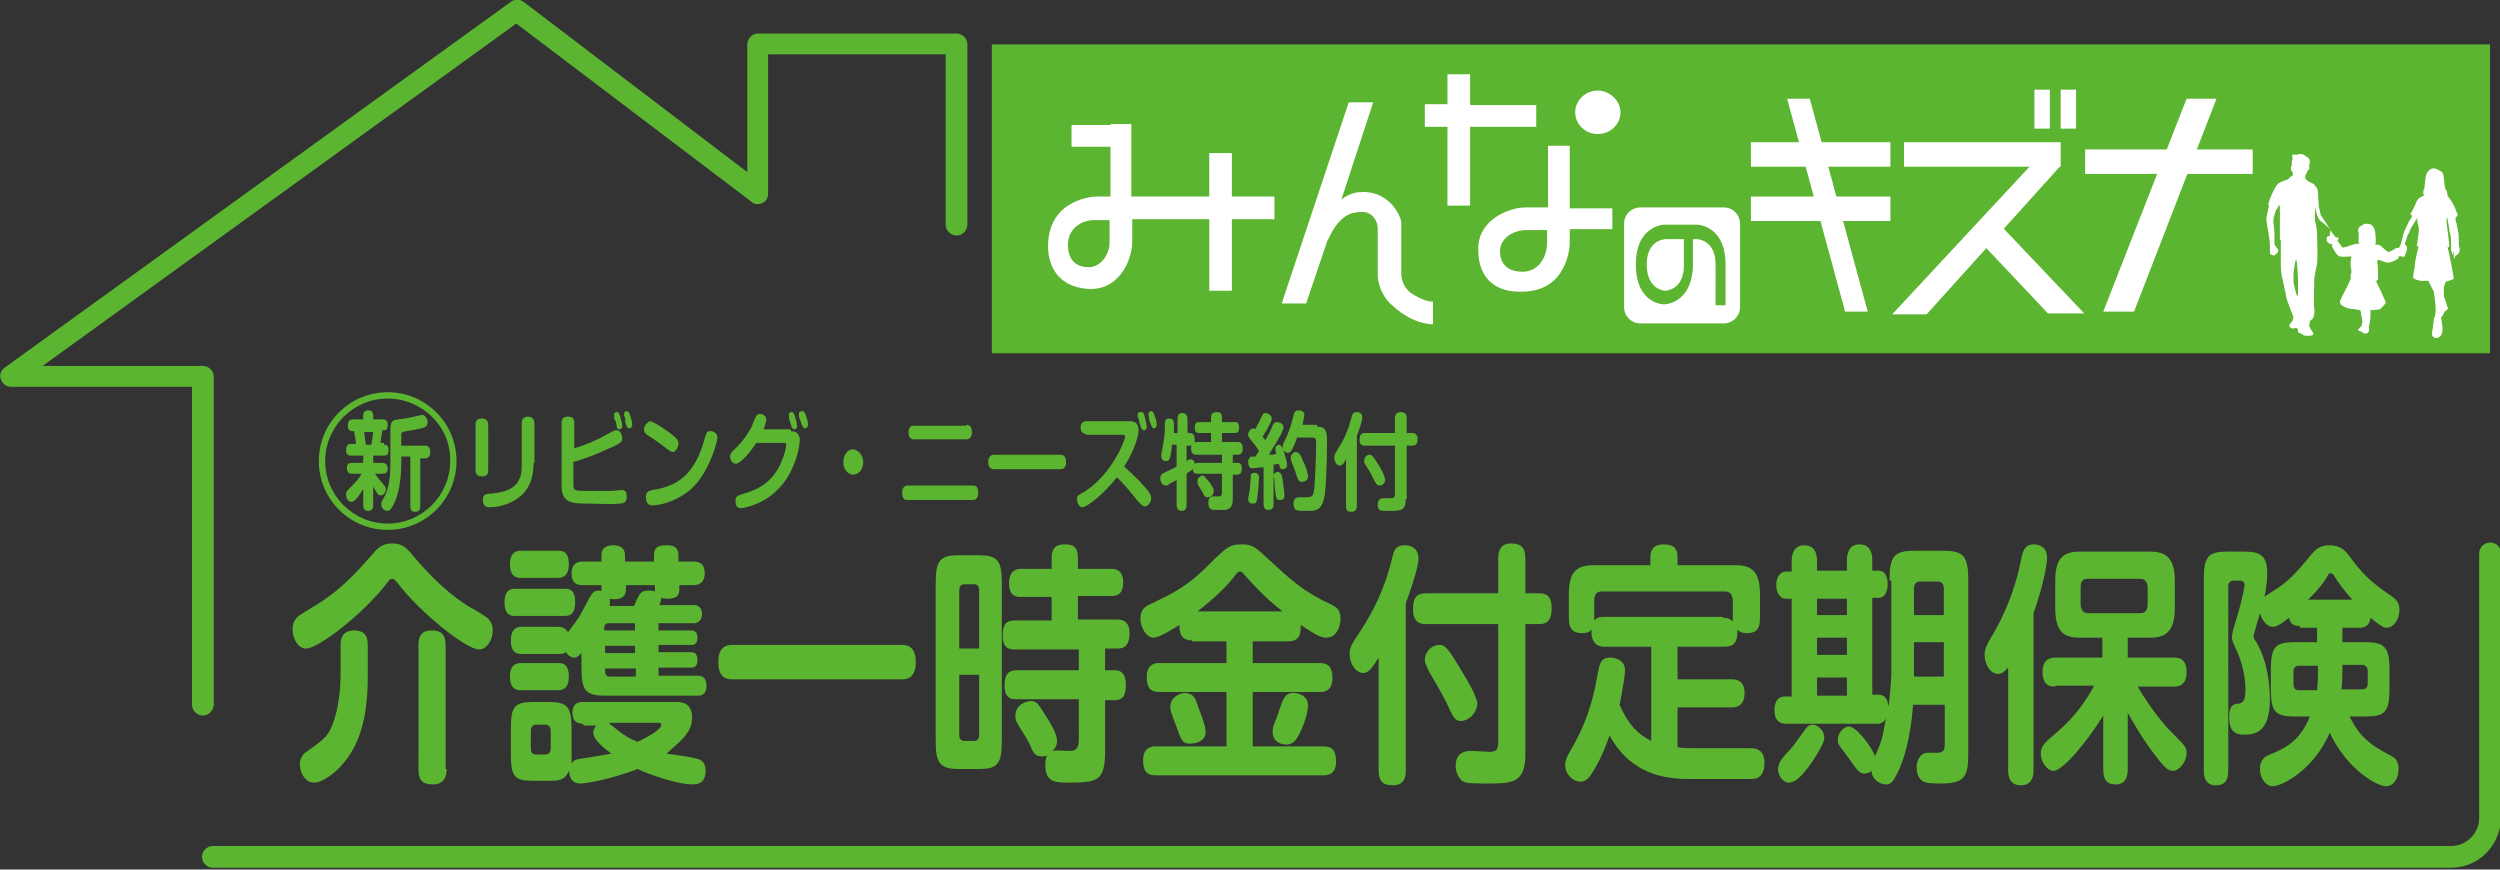 <?xml version="1.0" encoding="utf-8"?>
<!-- Generator: Adobe Illustrator 25.2.3, SVG Export Plug-In . SVG Version: 6.00 Build 0)  -->
<svg version="1.1" id="レイヤー_1" xmlns="http://www.w3.org/2000/svg" xmlns:xlink="http://www.w3.org/1999/xlink" x="0px"
	 y="0px" viewBox="0 0 276 96" style="enable-background:new 0 0 276 96;" xml:space="preserve">
<rect x="0" y="0" width="276" height="96" fill="#333333" stroke="none"/>
<style type="text/css">
	.st0{fill:#5CB531;}
	.st1{fill:#FFFFFF;}
</style>
<g>
	<path class="st0" d="M270.6,95.8H23.5c-0.6,0-1.2-0.5-1.2-1.2c0-0.6,0.5-1.2,1.2-1.2h247.1c1.7,0,3.1-1.4,3.1-3.1V61.1
		c0-0.6,0.5-1.2,1.2-1.2s1.2,0.5,1.2,1.2v29.3C276,93.4,273.6,95.8,270.6,95.8z"/>
	<path class="st0" d="M22.4,79c-0.6,0-1.2-0.5-1.2-1.2V42.7H1.2c-0.5,0-0.9-0.3-1.1-0.8c-0.2-0.5,0-1,0.4-1.3L56.4,0.2
		c0.4-0.3,1-0.3,1.4,0L82.5,19V4.9c0-0.6,0.5-1.2,1.2-1.2h21.9c0.6,0,1.2,0.5,1.2,1.2v19.9c0,0.6-0.5,1.2-1.2,1.2
		c-0.6,0-1.2-0.5-1.2-1.2V6H84.8v15.4c0,0.4-0.2,0.8-0.6,1c-0.4,0.2-0.9,0.2-1.2-0.1L57,2.6L4.7,40.4h17.7c0.6,0,1.2,0.5,1.2,1.2
		v36.3C23.5,78.5,23,79,22.4,79z"/>
	<g>
		<path class="st0" d="M42.7,64.4c-2.7,3.5-7.6,7.2-8.9,7.2c-0.9,0-1.5-1.1-1.5-2.1c0-0.6,0.2-1.2,0.8-1.6c2.8-1.7,3.8-2.3,6-4.5
			c0.8-0.8,1.1-1.2,2.1-2.3c0.5-0.6,1-1.1,2.1-1.1c1.2,0,1.6,0.5,2.6,1.7c2.8,3.3,5.2,4.9,6.1,5.4c0.4,0.2,1.7,1,1.9,1.2
			c0.2,0.2,0.5,0.6,0.5,1.3c0,1.1-0.7,2.1-1.5,2.1c-1.5,0-6.6-4.2-8.9-7.2c-0.4-0.5-0.5-0.6-0.7-0.6S43.1,63.9,42.7,64.4z
			 M40.6,74.7c0,4.8-1,7.7-2.9,9.8c-0.5,0.6-2,1.9-3,1.9c-1.2,0-1.6-1.4-1.6-2c0-0.7,0.4-1.2,0.6-1.3c2.1-1.5,2.5-1.8,3-3.1
			c0.7-1.7,0.9-4.1,0.9-5.6v-3.1c0-0.5,0-1.7,1.5-1.7c1.5,0,1.5,1.1,1.5,1.7V74.7z M49.3,84.9c0,0.4,0,1.7-1.5,1.7
			c-1.2,0-1.6-0.5-1.6-1.7V71.3c0-0.5,0-1.7,1.4-1.7c1.1,0,1.6,0.4,1.6,1.7V84.9z"/>
		<path class="st0" d="M56.9,68c-0.4,0-1.2,0-1.2-1.5c0-1.4,0.7-1.5,1.2-1.5h5.4c0.6,0,1.2,0.1,1.2,1.5c0,1.4-0.7,1.5-1.2,1.5H56.9z
			 M61.6,69.2c0.4,0,0.8,0.1,1.1,0.6c0.1-0.1,0.1-0.1,0.3-0.4c0.8-1,1.2-1.7,1.7-2.7c0.7-1.4,0.9-1.5,1.4-1.5c0.1,0,0.2,0,0.3,0.1
			c0-0.1,0-0.1,0-0.3v-0.4h-2.1c-0.6,0-1.2-0.2-1.2-1.3c0-1.3,1-1.3,1.2-1.3h2.1v-0.7c0-1,0.8-1.1,1.4-1.1c0.3,0,1.2,0.1,1.2,1.1V62
			h3.2v-0.7c0-1,0.6-1.1,1.5-1.1c0.5,0,1.2,0.1,1.2,1.1V62h1.7c0.6,0,1.2,0.2,1.2,1.3c0,1.2-0.9,1.3-1.2,1.3H75v0.5
			c0,0.9-0.7,1-1.4,1c-0.3,0-0.5-0.1-0.6-0.1c0,0.4-0.2,0.7-0.2,0.8h3.8c0.4,0,0.9,0.2,0.9,1c0,0.9-0.7,1-0.9,1h-3.9v0.8h3.6
			c0.4,0,0.7,0.2,0.7,0.8c0,0.8-0.5,0.8-0.7,0.8h-3.6v0.8h3.6c0.4,0,0.7,0.2,0.7,0.9c0,0.8-0.5,0.8-0.8,0.8h-3.5v0.9h4.3
			c0.4,0,1,0.1,1,1.1c0,1.1-0.7,1.1-1,1.1H66.8c-2.2,0-2.6-0.6-2.6-3.1v-1.6c-0.3,0.3-0.5,0.5-0.8,0.5c-0.3,0-0.7-0.2-0.9-0.6
			c-0.2,0.1-0.3,0.2-0.8,0.2h-4.1c-0.5,0-1.2-0.1-1.2-1.5c0-1.5,0.9-1.5,1.2-1.5H61.6z M57.5,63.8c-0.3,0-1.2,0-1.2-1.5
			c0-1.4,0.8-1.5,1.2-1.5h4.1c0.4,0,1.2,0,1.2,1.5c0,1.4-0.8,1.5-1.2,1.5H57.5z M57.5,76.2c-0.3,0-1.2,0-1.2-1.5
			c0-1.4,0.8-1.5,1.2-1.5h4.1c0.4,0,1.2,0,1.2,1.5c0,1.5-0.9,1.5-1.3,1.5H57.5z M64.4,79.9c-0.3,0-1.2,0-1.2-1.2
			c0-1.1,0.7-1.2,1.2-1.2h10.3c0.4,0,1.7,0,1.7,1.7c0,0.6-0.1,1.3-0.9,2.2c-0.6,0.7-1.3,1.2-1.9,1.8c0.6,0.1,3.2,0.4,3.7,0.7
			c0.4,0.2,0.6,0.6,0.6,1.2c0,1.5-1.1,1.5-1.4,1.5c-1.8,0-5.1-1.2-6.1-1.7c-2.9,1.1-5.6,1.6-6.3,1.6c-1.1,0-1.2-0.8-1.3-1.4
			c-0.4,1.1-1.3,1.1-2.2,1.1h-1.8c-2,0-2.4-0.5-2.4-2.9v-2.9c0-2.4,0.4-2.9,2.5-2.9h1.7c2,0,2.5,0.5,2.5,2.9v2.9c0,0.3,0,0.7,0,1
			c0.2-0.4,0.7-0.5,0.8-0.5c0.6-0.1,3.1-0.5,3.6-0.6c-0.7-0.5-2-1.5-2-2.3c0-0.4,0.2-0.6,0.3-0.8H64.4z M60.8,80.7
			c0-0.4-0.2-0.7-0.6-0.7h-1c-0.4,0-0.6,0.3-0.6,0.7v1.9c0,0.4,0.1,0.7,0.6,0.7h1c0.5,0,0.6-0.4,0.6-0.7V80.7z M70.1,69.6v-0.8h-2.9
			c-0.5,0-0.5,0.4-0.5,0.8H70.1z M70.1,71.3h-3.3v0.8h3.3V71.3z M70.1,73.8h-3.3c0,0.5,0,0.9,0.5,0.9h2.9V73.8z M70,66.9
			c0.5-1.2,0.7-1.7,1.5-1.7c0.3,0,0.6,0,0.8,0.1v-0.7h-3.2v0.5c0,1.2-1.3,1.1-1.8,1c0.1,0.4,0,0.7,0,0.8H70z M67.3,79.9
			c1.7,1.4,2.3,1.7,3.1,2c1-0.5,2.6-1.3,2.6-1.9c0-0.2-0.2-0.2-0.3-0.2H67.3z"/>
		<path class="st0" d="M99.6,71.2c0.7,0,1.5,0.3,1.5,1.9c0,1.5-0.7,1.9-1.5,1.9H80.8c-0.6,0-1.5-0.2-1.5-1.9c0-1.6,0.8-1.9,1.5-1.9
			H99.6z"/>
		<path class="st0" d="M110.6,81.8c0,2.6-0.5,3.1-2.6,3.1h-2.1c-2.1,0-2.6-0.6-2.6-3.1V64.4c0-2.6,0.5-3.1,2.6-3.1h2.1
			c2.1,0,2.6,0.5,2.6,3.1V81.8z M108.1,71.6v-6.4c0-0.5-0.2-0.7-0.6-0.7h-1c-0.4,0-0.6,0.2-0.6,0.7v6.4H108.1z M108.1,74.5h-2.2v6.6
			c0,0.5,0.2,0.7,0.6,0.7h1c0.4,0,0.6-0.2,0.6-0.7V74.5z M119.1,77.2h-6.9c-0.4,0-1.3,0-1.3-1.5c0-1.2,0.4-1.7,1.3-1.7h6.9v-2.3H112
			c-0.4,0-1.3,0-1.3-1.5c0-1.2,0.3-1.7,1.3-1.7h4.1v-2.6h-3.4c-0.4,0-1.3,0-1.3-1.5c0-1.3,0.7-1.6,1.3-1.6h3.4v-1.2
			c0-1,0.4-1.5,1.4-1.5c0.9,0,1.5,0.2,1.5,1.5v1.2h3.6c0.4,0,1.4,0,1.4,1.5c0,1.5-0.9,1.5-1.4,1.5H119v2.6h4.3c0.4,0,1.4,0,1.4,1.5
			c0,1-0.3,1.7-1.3,1.7H122V74h1.1c0.9,0,1.2,0.7,1.2,1.6c0,0.9-0.2,1.7-1.2,1.7H122v5.6c0,3.3-0.8,3.5-4,3.5c-1.4,0-2.6,0-2.6-1.9
			c0-0.6,0.1-0.9,0.2-1.1c-0.2,0.1-0.4,0.1-0.6,0.1c-0.7,0-0.9-0.3-1.3-1.3c-0.3-0.6-0.8-1.4-1-1.7c-0.5-0.8-0.6-1-0.6-1.5
			c0-1.2,1.2-1.6,1.7-1.6c0.7,0,0.8,0.3,1.7,1.7c0.4,0.6,1.2,1.9,1.2,2.7c0,0.2,0,0.6-0.5,1.1c0.3-0.1,1.6,0,1.9,0
			c0.6,0,1-0.2,1-1.3V77.2z"/>
		<path class="st0" d="M131.6,70.7c-1.2,0-1.4-0.8-1.4-1.7c-0.8,0.5-2.2,1.4-2.9,1.4c-0.7,0-1.4-1.1-1.4-2.1c0-1.1,0.6-1.4,1.3-1.7
			c1.2-0.6,1.9-0.9,2.7-1.4c1.8-1.1,2.5-1.8,4.3-3.6c1.3-1.2,1.6-1.5,2.9-1.5c1.2,0,1.5,0.3,3,1.7c2.2,2,3.7,3.5,6.8,4.9
			c0.6,0.3,1.1,0.6,1.1,1.6c0,0.6-0.3,2.1-1.6,2.1c-0.6,0-1.1-0.3-2.8-1.4c0,0.8,0,1.8-1.4,1.8h-3.9v2.4h7.4c1,0,1.4,0.5,1.4,1.7
			c0,1.5-1.1,1.5-1.4,1.5h-7.4v6h7.8c1.1,0,1.4,0.6,1.4,1.7c0,1.5-1.1,1.5-1.4,1.5h-18.5c-1.1,0-1.4-0.6-1.4-1.7
			c0-1.5,1.1-1.5,1.4-1.5h7.8v-6h-7.4c-1.1,0-1.4-0.6-1.4-1.7c0-1.5,1.1-1.5,1.4-1.5h7.4v-2.4H131.6z M132.3,78.1
			c0.3,0.8,0.8,2,0.8,2.7c0,1.1-1.2,1.3-1.7,1.3c-0.9,0-1-0.4-1.6-2.1c-0.1-0.2-0.4-1-0.4-1.1c-0.1-0.2-0.2-0.5-0.2-0.9
			c0-0.9,0.9-1.5,1.7-1.5C131.8,76.6,132,77.1,132.3,78.1z M141.6,67.5c-2.1-1.6-3.6-3.4-4.1-3.9c-0.3-0.4-0.4-0.5-0.6-0.5
			c-0.2,0-0.3,0.1-0.6,0.5c-1.2,1.6-3.2,3.2-4.1,3.9H141.6z M143.5,80.9c-0.3,0.6-0.6,1.3-1.5,1.3c-0.7,0-1.5-0.4-1.5-1.4
			c0-0.4,0-0.5,0.5-1.7c0.1-0.3,0.5-1.6,0.7-1.9c0.3-0.6,0.7-0.7,1.1-0.7c0.2,0,1.6,0.1,1.6,1.4C144.4,78.8,143.8,80.4,143.5,80.9z"
			/>
		<path class="st0" d="M155.2,85c0,0.5,0,1.7-1.4,1.7c-1.2,0-1.6-0.5-1.6-1.7V72.6c-0.8,1.3-1.2,1.7-1.7,1.7c-0.8,0-1.5-1-1.5-2.1
			c0-0.7,0.1-0.9,1.3-2.7c1.2-1.9,2.5-4.2,3.4-7.9c0.2-0.9,0.4-1.4,1.4-1.4c0.2,0,1.5,0,1.5,1.5c0,1-1,3.8-1.4,4.9V85z M168.4,83.2
			c0,3.3-1.4,3.3-4.4,3.3c-2.1,0-2.4-0.1-2.7-0.4c-0.4-0.4-0.6-1.1-0.6-1.5c0-1.7,1.3-1.7,1.8-1.7c0.3,0,1.6,0.1,1.9,0.1
			c0.8,0,1-0.2,1-1.1V68.9h-8c-0.5,0-1.4-0.1-1.4-1.6c0-1.2,0.3-1.8,1.4-1.8h8v-3.8c0-0.8,0.2-1.7,1.4-1.7c1.1,0,1.6,0.4,1.6,1.7
			v3.8h1.5c0.6,0,1.4,0.1,1.4,1.6c0,1.2-0.3,1.8-1.4,1.8h-1.5V83.2z M161.3,79.6c-0.7,0-0.9-0.5-1.6-2c-0.7-1.4-1.1-2-1.9-3.4
			c-0.4-0.8-0.5-1.1-0.5-1.3c0-1,0.8-1.7,1.6-1.7c0.5,0,0.8,0,2.6,3.1c0.5,0.8,1.6,2.7,1.6,3.4C163,78.9,162,79.6,161.3,79.6z"/>
		<path class="st0" d="M193.3,82.6c0.7,0,1.5,0.3,1.5,1.6c0,1.8-1.1,1.8-1.5,1.8h-6.8c-2.5,0-6.4-0.4-8.8-4.8
			c-0.5,1.4-1.2,3.1-2.1,4.4c-0.2,0.3-0.6,0.7-1.1,0.7c-0.8,0-1.7-0.8-1.7-1.8c0-0.5,0.1-0.8,0.5-1.5c1.6-2.7,2.5-5.1,3.1-8.7
			c0.2-1,0.3-1.7,1.4-1.7c0.4,0,1.6,0.2,1.6,1.4c0,0.6-0.3,2.4-0.6,3.8c1,2.3,2.1,3.3,3.5,4V71.4h-5.1c-0.4,0-1.6,0-1.5-1.9
			c-0.3,0.4-0.8,0.4-1,0.4c-1,0-1.5-0.4-1.5-1.7v-2.6c0-2.4,0.8-3.2,2.7-3.2h6.3v-0.9c0-1,0.6-1.4,1.4-1.4c0.9,0,1.6,0.2,1.6,1.4
			v0.9h6.4c1.8,0,2.7,0.7,2.7,3.2v2.6c0,0.8-0.1,1.7-1.4,1.7c-0.2,0-0.8,0-1.1-0.4c0.1,1.5-0.5,1.9-1.4,1.9h-5.2V75h6
			c0.3,0,1.4,0,1.4,1.5c0,1.1-0.5,1.6-1.4,1.6h-6v4.4c0.7,0.1,1.2,0.1,1.6,0.1H193.3z M190.2,68.2c0.5,0,0.8,0.1,1.1,0.4
			c0-0.1,0-0.2,0-0.5v-1.8c0-0.6-0.3-1-0.8-1h-13.7c-0.5,0-0.8,0.3-0.8,1v1.8c0,0.2,0,0.3,0,0.4c0.2-0.2,0.4-0.4,1.1-0.4H190.2z"/>
		<path class="st0" d="M208.6,64.1c0-2.7,0.5-3.3,2.8-3.3h3.1c2.3,0,2.8,0.6,2.8,3.3v19c0,2.7-0.4,3.4-3.1,3.4c0,0-1.2,0-1.5-0.1
			c-1.1-0.2-1.1-1.5-1.1-1.7c0-0.8,0.4-1.6,1.3-1.6c0.2,0,1.1,0,1.2,0c0.6-0.1,0.6-0.6,0.6-0.9v-4.4h-3.5c-0.3,4.2-1.2,6.4-1.6,7.3
			c-0.6,1.2-0.8,1.5-1.4,1.5c-0.5,0-1.5-0.4-1.6-1.5c-0.2,0.2-0.5,0.3-0.8,0.3c-0.5,0-0.8-0.4-1.7-1.7c-0.2-0.3-1-1.3-1.1-1.5
			c-0.1-0.2-0.1-0.4-0.1-0.6c0-0.8,0.8-1.4,1.2-1.4c0.9,0,2.7,2.5,2.9,3.3c0.8-1.8,0.8-2,1.2-4.2c-0.3,0.6-0.7,0.6-1.1,0.6h-9.9
			c-0.3,0-1.3,0-1.3-1.5c0-0.8,0.3-1.5,1.1-1.5h0.8V66.1h-0.6c-0.9,0-1.1-1-1.1-1.5c0-0.7,0.3-1.5,1.1-1.5h0.6v-1.2
			c0-0.8,0.3-1.7,1.4-1.7c0.9,0,1.4,0.6,1.4,1.7V63h3.3v-1.2c0-0.8,0.3-1.7,1.4-1.7c0.9,0,1.4,0.6,1.4,1.7V63h0.7c1,0,1,1.3,1,1.5
			c0,0.4-0.1,1.5-1,1.5h-0.7v10.7h0.7c1,0,1,1,1.1,1.3c0.2-1.7,0.3-3.1,0.3-3.5V64.1z M201.4,81.5c0,0.6-1,2.1-1.4,2.7
			c-1.2,1.7-1.9,2.2-2.5,2.2c-0.7,0-1.2-0.8-1.2-1.5c0-0.5,0.2-0.9,0.9-1.7c0.8-0.8,0.8-0.9,1.9-2.4c0.4-0.6,0.6-0.8,1.1-0.8
			C200.4,80,201.4,80.4,201.4,81.5z M203.9,66.1h-3.3v1.8h3.3V66.1z M203.9,70.4h-3.3v1.9h3.3V70.4z M203.9,74.8h-3.3v2h3.3V74.8z
			 M211.3,67.9h3.3V65c0-0.6-0.3-0.8-0.7-0.8H212c-0.5,0-0.7,0.3-0.7,0.8V67.9z M214.6,70.9h-3.3v3.8h3.3V70.9z"/>
		<path class="st0" d="M224.5,85c0,0.4,0,1.7-1.4,1.7c-1.3,0-1.4-1.1-1.4-1.7V73.7c-0.3,0.3-0.6,0.7-1.1,0.7c-0.9,0-1.5-1.1-1.5-2.1
			c0-0.7,0.3-1.2,0.7-1.9c2.5-4.1,3.2-8,3.3-8.5c0.2-1,0.4-1.8,1.4-1.8c0.2,0,1.5,0,1.5,1.5c0,0.9-0.6,3.6-1.5,6.1V85z M226.9,75.8
			c-0.4,0-1.4,0-1.4-1.6c0-1.3,0.7-1.6,1.4-1.6h5.2v-2.2h-2.5c-1.9,0-2.7-0.8-2.7-3.3v-3c0-2.5,0.9-3.2,2.7-3.2h7.8
			c1.7,0,2.7,0.7,2.7,3.2v3c0,2.5-0.9,3.3-2.7,3.3h-2.5v2.2h5.1c0.4,0,1.4,0,1.4,1.6c0,1.4-0.8,1.6-1.4,1.6h-4
			c1.5,2.6,3.2,4.5,3.5,4.8c1.8,1.8,1.9,1.9,1.9,2.5c0,1-0.8,2-1.5,2c-0.5,0-0.9-0.3-1.8-1.5c-1.6-2-2.6-3.9-3.2-4.9v6.2
			c0,0.4,0,1.7-1.3,1.7c-1.1,0-1.4-0.6-1.4-1.7V79c-1.6,2.6-4.4,6.1-5.5,6.1c-0.7,0-1.4-1-1.4-1.9c0-0.8,0.5-1.2,0.9-1.6
			c1.4-1.2,3.2-2.6,5-5.9H226.9z M237.1,64.9c0-0.6-0.3-1-0.8-1h-5.8c-0.6,0-0.8,0.3-0.8,1v1.8c0,0.6,0.3,1,0.8,1h5.8
			c0.5,0,0.8-0.3,0.8-1V64.9z"/>
		<path class="st0" d="M253.9,69.1c-0.4,0-1,0-1.2-0.9c-1.1,0.9-1.5,1-1.8,1c-0.5,0-1.1-0.5-1.4-1.5c-0.1,0.4-0.7,2.3-0.7,2.5
			c0,0.2,0,0.3,0.3,0.7c1.2,2,1.5,4.7,1.5,6.3c0,3.9-1.9,3.9-2.9,3.9c-1.3,0-1.6-0.8-1.6-1.9c0-1.1,0.3-1.4,0.8-1.5
			c0.5,0,1-0.1,1-1.5c0-1.5-0.4-3.1-0.9-4.2c-0.5-1.1-0.6-1.3-0.6-1.6c0-0.4,0.1-0.8,0.6-2.4c0.2-0.6,0.8-3,0.8-3.4
			c0-0.5-0.4-0.5-0.5-0.5h-0.7c-0.3,0-0.6,0.2-0.6,0.6V85c0,1.2-0.4,1.7-1.4,1.7c-1.3,0-1.3-1.3-1.3-1.7v-21c0-2.6,0.5-3.1,2.6-3.1
			h1.8c1.7,0,2.6,0.3,2.6,2.4c0,0.3,0,1.2-0.3,2.6c0.1-0.1,1-0.7,1.5-1c1.5-1,2.6-2.4,3.6-3.6c0.4-0.5,0.9-1.1,2.1-1.1
			c1.2,0,1.7,0.6,2.1,1.1c1.4,1.9,2.2,2.8,4.7,4.5c0.4,0.3,0.9,0.6,0.9,1.5c0,1-0.6,2-1.4,2c-0.3,0-0.6-0.1-1.8-1.1
			c-0.1,1-0.8,1.1-1.2,1.1h-1.9v1.6h2.6c2.1,0,2.6,0.6,2.6,3.1v2c0,2.6-0.5,3.1-2.6,3.1h-1.8c1.2,2.6,3,3.5,4.5,4.3
			c0.4,0.2,0.9,0.5,0.9,1.5c0,1-0.5,1.9-1.4,1.9c-0.9,0-4.2-1.7-6.2-5.9c-1.7,4-5.2,5.9-6.3,5.9c-0.7,0-1.4-0.8-1.4-1.9
			c0-1.1,0.6-1.4,1.1-1.6c2-0.8,3.4-1.7,4.4-4.2h-1.7c-2.2,0-2.6-0.6-2.6-3.1v-2c0-2.6,0.5-3.1,2.6-3.1h2.5v-1.6H253.9z M255.9,73.5
			h-2.1c-0.4,0-0.6,0.2-0.6,0.7v1.3c0,0.5,0.2,0.7,0.6,0.7h2c0.1-0.9,0.1-1.5,0.1-2.1V73.5z M259.7,66.2c-0.9-1-1.5-1.8-2-2.6
			c-0.1-0.2-0.2-0.3-0.4-0.3c-0.2,0-0.2,0-0.4,0.4c-0.1,0.2-0.9,1.4-2.1,2.5H259.7z M258.6,74c0,0.6,0,1.2-0.1,2.1h2.3
			c0.4,0,0.6-0.2,0.6-0.7v-1.3c0-0.4-0.2-0.7-0.6-0.7h-2.2V74z"/>
	</g>
	<rect x="109.5" y="4.9" class="st0" width="165.4" height="34.1"/>
	<g>
		<path class="st1" d="M257.4,25.6c-0.1-0.3-1.2-1.8-1.2-1.9c0-0.1-0.2-0.8-0.2-0.9c0-0.1-0.1-1.2-0.1-1.6c0-0.4-0.3-0.7-0.5-0.9
			c0,0-0.6-0.3-0.6-0.3c0,0-0.3-0.3-0.3-0.3c0,0,0-0.2,0-0.3c0-0.1,0.2-0.3,0.2-0.4c0-0.1,0.1-0.2,0.2-0.3c0.1-0.2,0.1-0.2,0-0.3
			c0,0,0.1-0.3,0.1-0.6c0-0.3-0.3-0.5-0.4-0.5c-0.1-0.2-0.5-0.3-0.6-0.3c-0.2,0-0.6,0.2-0.9,0c0,0.2,0.1,0.2,0.1,0.2s-0.1,0-0.2-0.1
			c0,0.1,0.1,0.2,0.1,0.3c0,0,0,0.2,0,0.2c-0.1,0.2-0.1,0.4-0.1,0.7c0,0-0.2,0.2,0,0.6c0.2,0.1,0.1,0.5,0.1,0.5s-0.3,0.1-0.4,0.3
			c-0.1,0.2-1,0.3-1.3,0.7c-0.2,0.2-0.7,1.1-1,2.2c0.1,0.1,0.1,0.1,0.1,0.1s-0.3,1.3-0.3,1.5c0,0.3,0.4,2.2,0.4,2.9
			c0,0.2,0,0.8,0,0.9c0.1,0.1,0.3,0.2,0.4,0.2c0.2,0,0.1,0,0.2-0.1c0.1-0.1,0.2-0.2,0.2-0.2s0.1,0,0.1-0.1c0-0.1,0-0.1,0-0.1
			s0.1-0.1-0.1-0.3c-0.2-0.2-0.3-0.4-0.3-0.5c0-0.1,0-0.6,0-1.1c0-0.6-0.2-1.4-0.1-1.6c0-0.2,0.3-1.1,0.3-1.1s0.1,0,0.1,0
			c0-0.1,0.2-0.5,0.2-0.5c0-0.1,0.1,0.3,0.1,0.3l0,2.2l0,1.4l0.1,0c0,0,0,1.5,0,1.6c0,0.1,0,0.8,0,1.2c0,0.4,0.1,1.4,0.2,1.5
			c0,0.2,0.4,1.8,0.4,2c0,0.2,0.8,2.2,0.8,2.2s-0.1,0.3-0.1,0.4c0,0.1-0.5,0.4-0.3,0.7c0.2,0.3,0.6,0.1,0.7,0.1
			c0.1,0,0.2,0.2,0.2,0.2v0.3l0.3,0.1c0,0,0.2,0.1,0.3,0.2c0.1,0.1,0.8,0.1,1,0c0.2-0.1,0-0.4-0.1-0.5c-0.1-0.1-0.3-0.6-0.3-0.6
			l0.1-0.2c0,0,0-0.1,0-0.2c0-0.1,0.2-0.2,0.3-0.3c0.1,0,0.3-0.8,0.2-1c-0.1-0.3,0-3.4,0-3.5c0-0.1,0.2-1.1,0.3-1.6
			c0.1-0.5,0-3.2,0-3.2s0-0.1,0-0.2c0-0.1-0.1-1-0.2-1.2c-0.1-0.3,0-1.7,0-1.7l0.1,0.6c0,0,0.2,0.8,0.5,1c0.3,0.2,1.1,0.9,1.1,1
			c0,0.1-0.1,0.3-0.1,0.5c0,0.2,0,0.3,0.1,0.4c0.1,0.1,0.1,0,0.1,0l0.1,0.1c0,0,0,0.1,0.1,0.2c-0.1,0.1,0.1,0.2,0.3,0.1
			c0.1,0,0.3-0.3,0.3-0.5C257.8,26.4,257.6,25.8,257.4,25.6z M253.7,30.8c0,0.2,0,0.9,0,1c0,0.1,0,1.1-0.1,0.9
			c-0.1-0.2-0.3-1.1-0.3-1.1s-0.1-0.4-0.1-0.5c0-0.1,0-0.3,0-0.5c0-0.1,0-0.4,0-0.4s0.2-1.7,0.3-1.5
			C253.6,28.7,253.7,30.6,253.7,30.8z"/>
		<path class="st1" d="M265.7,27.2c-0.1-0.2-0.3-0.2-0.3-0.2c0.1-0.1-0.1-0.1-0.3,0c-0.2,0.2-0.2,0.3-0.2,0.3l-0.2,0.1
			c-0.1,0-0.1-0.1-0.2,0c-0.1,0.1-0.7,0.4-0.7,0.4l-0.2,0c0,0-0.5-0.4-0.7-0.6c-0.2-0.2-0.5-0.2-0.6-0.2l-0.1,0c0.2-0.2,0-1.5,0-1.5
			c-0.1-0.5-0.4-0.8-0.9-0.8c-0.5,0-0.5,0.2-0.5,0.2c-0.3,0-0.6,0.4-0.4,0.8c0,0.2,0,0.4,0,0.6c0,0.1-0.1,0.4,0.1,0.6
			c0,0-0.5,0-0.7,0.1c-0.1,0-0.8,0.3-1,0.3c-0.1,0-0.2,0.1-0.3-0.1c-0.2-0.3-0.4-0.6-0.5-0.6c-0.1,0-0.2,0.1-0.2,0.1s0-0.3-0.1-0.5
			c-0.1-0.1,0-0.3-0.2-0.3c-0.1,0-0.1,0-0.1,0.2c-0.3-0.1-0.5,0-0.5,0.1c-0.1,0.2,0,0.5,0.1,0.6c0.2,0.1,0.5,0.2,0.5,0.2
			s-0.1,0.2,0,0.3c0.1,0.1,0.4,0.9,0.8,1c0.4,0.1,1.3,0,1.3,0s-0.1,0.5-0.1,0.8c0,0.4,0.1,0.7,0.1,0.9c0,0.1-0.1,0.4-0.1,0.6
			c0,0,0.1,0.1,0,0.2c-0.2,0.6-1,2-1.1,2.3c-0.2,0.4,0.1,0.6,0.3,0.7c0.3,0.2,0.7,0.3,0.9,0.3c0.2,0,0.7,0.1,0.8,0.1
			c0.1,0,0.2,0.1,0.2,0.1l0.2,1.1c0,0,0,0.6-0.2,0.7c-0.1,0.1-0.4,0.4-0.2,0.4c0.2,0.1,0.3,0.1,0.3,0.1s0.2,0.3,0.6,0.2
			c0.3-0.1,0.3-0.6,0.2-0.7c0.1-0.2,0.2-1,0.2-1.1c0-0.1,0-0.8,0-0.8s0.3,0.1,0.4,0c0.3,0,0.6,0,0.7-0.1c0.1-0.1,0.6-0.6,0.6-0.7
			c0-0.1-1.1-2.4-1.1-2.4s0.1,0,0.2-0.1c0.1-0.1,0-1.6,0-1.6s-0.1-0.5,0-0.6c0.1-0.1,0.8,0.3,1.1,0.3c0.4,0,1.2-0.4,1.2-0.5
			c0,0,0-0.1,0-0.2c0,0,0.1,0,0.1,0c0.1-0.1,0.2,0.1,0.5,0C265.7,27.9,265.8,27.4,265.7,27.2z"/>
		<path class="st1" d="M271.5,27.3c-0.1-0.1,0-1.2-0.1-1.6c-0.1-0.4-0.2-1.2-0.3-1.3c0,0,0-0.2,0-0.4c0.2-0.1,0.3-0.3,0.2-0.4
			c-0.2-0.4-0.3-0.8-0.5-1.1c-0.2-0.4-0.6-0.9-0.6-0.9s0-0.5-0.2-0.7c-0.2-0.2-0.1-1.6-0.4-1.9c-0.4-0.3-0.8-0.4-0.8-0.4
			c-0.4-0.1-0.9,0.3-1,0.9c-0.1,0.6-0.1,1.3-0.2,1.4c-0.1,0.2-0.1,0.4,0,0.7c0,0-0.6,0.2-0.8,0.6c0,0-0.3,0.8-0.5,1.1
			c-0.2,0.3-0.2,0.4-0.2,0.4s0.1,0,0.2,0.1c-0.1,0.2-0.1,0.4-0.2,0.4c-0.1,0.1-0.4,0.8-0.6,1.2c-0.2,0.4-0.4,1.5-0.5,1.7
			c0,0.1,0.1,0.9,0.2,1c0.1,0.1,0.2,0.3,0.3,0.2c0.1-0.1,0-0.1,0-0.1s0,0,0-0.1c0-0.1,0-0.2-0.1-0.3c0,0,0-0.3,0-0.2
			c0,0.1,0,0.3,0.1,0.3c0.1,0,0.1-0.1,0.1-0.2c0-0.1,0.1-0.3,0-0.5c-0.1-0.2-0.1-0.3-0.1-0.3c0,0,0.3-1,0.4-1.1
			c0.1-0.1,0.2-0.5,0.2-0.5s0.5-0.8,0.8-1.3c0,0,0,0,0,0c0,0.1-0.1,0.3,0,0.6c0.1,0.3,0.2,0.7,0.1,1.3c-0.1,0.4-0.1,1.1-0.2,1.2
			c0,0.1,0.2,0.1,0.2,0.1s-0.5,2.1-0.4,2.2c0,0-0.2,1-0.2,1.2c-0.1,0.2,0.9,0.5,1.3,0.4c0.1,0,0.2,0,0.4,0c0.2,0.4,0.4,0.9,0.6,1.2
			c0.1,0.7,0.2,1.6,0.2,2c0,0.4-0.1,0.8-0.2,1c0,0.1-0.1,1-0.2,1.5c-0.1,0.5,0.4,0.8,0.8,0.5c0.4-0.2,0.4-1,0.3-1.5
			c-0.1-0.5-0.1-0.7-0.1-0.7c0.2-0.1,0.3-0.5,0.4-0.6c0.1-0.1,0.5-0.3,0.3-0.5c-0.1-0.3-0.3-1-0.4-1.2c0-0.5,0-1,0-1
			s0.1-0.3,0.2-0.6c0.4-0.1,0.9-0.3,0.9-0.3s-0.4-2.6-0.7-3.5c0,0,0.2,0,0.2-0.1c0-0.1-0.1-1.2-0.2-1.8c-0.1-0.6-0.1-1.4-0.1-1.4
			s0,0.1,0.1,0.1c0.1,0.5,0.2,1.2,0.2,1.2s0,0.3,0.1,0.5c0.1,0.2,0.1,1.3,0.1,1.4c0,0,0,0.2,0,0.3c0,0.2,0.1,0.4,0.1,0.4
			c0,0.1,0,0.2,0.1,0.2c0.1,0,0-0.2,0-0.3c0-0.1,0.1,0.1,0.1,0.2c0,0,0,0.2,0,0.3c0,0.1,0,0.1,0,0.1s-0.1,0,0,0.1
			c0.1,0.1,0.1-0.1,0.2-0.3C271.6,28.1,271.6,27.4,271.5,27.3z"/>
	</g>
	<g>
		<path class="st1" d="M192.1,33.9c0,1-0.8,1.8-1.8,1.8h-9.2c-1,0-1.8-0.8-1.8-1.8v-9.2c0-1,0.8-1.8,1.8-1.8h9.2
			c1,0,1.8,0.8,1.8,1.8V33.9z"/>
		<g>
			<path class="st0" d="M189.4,29.2c0-2.8-2.1-2.8-2.1-2.8h-0.4v2.9c-0.1,4.3-3.2,4.3-3.2,4.3s-3.1,0-3.1-4.4c0-4.4,3.2-4.4,3.2-4.4
				h3.5c0,0,3.2,0,3.2,4.4v4.5h-1.1V29.2z M183.8,32.1c0,0,2.1,0,2.1-2.8v-2.9h-2c0,0-2.1,0-2.1,2.8S183.8,32.1,183.8,32.1z"/>
		</g>
		<g>
			<g>
				<path class="st1" d="M133.6,24.2h-8.6v2.5c0,1.8-1.3,5.3-4.7,5.2c-2.9-0.1-4.6-1.9-4.6-4.8c0.1-5.3,5.3-5.4,5.3-5.4h1.6v-8h2.3
					v8h8.6v-4.8h2.5v4.8h4.7v2.5H136v7.9h-2.5V24.2z M117.9,27c0,1.9,1.1,2.5,2.3,2.5c1.3,0,2.3-1.4,2.3-2.7v-2.5h-1.4
					C119.2,24.2,117.9,25.4,117.9,27z"/>
				<path class="st1" d="M152.1,25.9c0,0,0-0.1,0-0.7c0-0.8-0.6-1.8-1.7-1.8s-2.5,0.2-3.8,3.1l0-0.1l-2.4,7.1h-2.7l7.4-22.2h2.7
					L148.1,22c0.7-0.5,1.4-0.8,2.3-0.8c3-0.1,4.3,2.7,4.3,3.4c0,0.7,0,1.3,0,1.3v4.4c0,0,0,1.2,1,2c1.6,1.1,2.5,1,2.5,1v2.5
					c0,0-2.1,0.1-4.4-2c-1.7-1.4-1.7-3.4-1.7-3.4V25.9z M154.8,25.9C154.8,25.9,154.8,25.9,154.8,25.9
					C154.8,25.9,154.8,25.9,154.8,25.9C154.8,25.9,154.8,25.9,154.8,25.9z"/>
				<path class="st1" d="M159.8,14h-2.5v-2.5h2.5V8.2h2.5v3.4h7.3V14h-7.3v8.7h-2.5V14z M170.8,16.1h2.5V23h4.7v2.3h-4.7v1.6
					c0,0-0.1,5.3-5.3,5.3c-3,0.1-4.8-1.6-4.8-4.6c-0.1-3.4,3.5-4.7,5.2-4.7h2.5V16.1z M170.8,25.4h-2.5c-1.4,0.1-2.7,1-2.7,2.3
					c0,1.2,0.6,2.3,2.5,2.3c1.6,0,2.7-1.4,2.7-3.3V25.4z M176.4,10c1.3,0,2.5,1.1,2.5,2.4c0,1.3-1.1,2.4-2.5,2.4
					c-1.4,0-2.5-1.1-2.5-2.4C173.9,11.1,175,10,176.4,10z"/>
			</g>
			<rect x="118.3" y="13.8" class="st1" width="6.5" height="2.4"/>
		</g>
		<rect x="193.3" y="15.7" class="st1" width="15.4" height="2.7"/>
		<rect x="230.2" y="16.5" class="st1" width="18.5" height="2.7"/>
		<rect x="210.2" y="15.7" class="st1" width="17.3" height="2.7"/>
		<polygon class="st1" points="227.4,18.4 212.7,34.7 208.9,34.7 226.2,16.1 		"/>
		<rect x="193.3" y="21.7" class="st1" width="15.4" height="2.7"/>
		<polygon class="st1" points="206.2,34.4 203.7,34.4 197.3,10.9 199.8,10.9 		"/>
		<polygon class="st1" points="232.2,34.4 235.6,34.4 244.7,10.9 241.4,10.9 		"/>
		<polygon class="st1" points="220.5,24.5 230.1,34.6 226.1,34.6 217.5,25.5 		"/>
		<rect x="224.6" y="9.9" class="st1" width="1.7" height="4.3"/>
		<rect x="227.5" y="9.9" class="st1" width="1.7" height="4.3"/>
	</g>
	<g>
		<path class="st0" d="M53.9,51.9c0,0.4-0.1,0.7-0.7,0.7c-0.4,0-0.7-0.2-0.7-0.7v-5c0-0.4,0.1-0.7,0.7-0.7c0.4,0,0.7,0.2,0.7,0.7
			V51.9z M58.9,51.1c0,1.3-0.2,3.6-3.1,4.6C54.9,56,54.2,56,54,56c-0.1,0-0.7,0-0.7-0.8c0-0.6,0.3-0.7,1-0.7
			c1.5-0.2,2.3-0.5,2.8-1.2c0.5-0.7,0.5-1.4,0.5-2.1v-4.4c0-0.4,0.1-0.8,0.7-0.8c0.4,0,0.7,0.2,0.7,0.8V51.1z"/>
		<path class="st0" d="M63.3,53.4c0,0.8,0.1,0.8,1.7,0.8c0.8,0,1.8,0,2.5,0c0.2,0,0.9-0.1,1.1-0.1c0.2,0,0.6,0,0.6,0.7
			c0,0.7-0.4,0.8-0.9,0.8c-0.6,0.1-2.4,0-3.2,0c-0.5,0-1.4,0-1.8-0.1c-1-0.2-1.3-0.9-1.3-1.8v-7c0-0.4,0.1-0.7,0.7-0.7
			c0.5,0,0.7,0.2,0.7,0.7v2.8c1.3-0.4,2.5-0.9,3.7-1.6c0.6-0.3,0.7-0.4,1-0.4c0.3,0,0.6,0.4,0.6,0.9c0,0.3-0.1,0.5-1,0.9
			c-0.5,0.2-1.3,0.6-2.3,1c-1.1,0.4-1.7,0.6-2.1,0.7V53.4z M67.8,46.1c0-0.1,0-0.2,0-0.3c0-0.3,0.2-0.3,0.3-0.3
			c0.2,0,0.3,0.2,0.4,0.6c0.1,0.3,0.2,0.8,0.2,0.9c0,0.4-0.3,0.4-0.3,0.4c-0.1,0-0.2,0-0.3-0.2C68.1,47,68,46.7,68,46.5
			C67.9,46.5,67.8,46.2,67.8,46.1z M68.9,45.9c0-0.1,0-0.1,0-0.2c0-0.3,0.2-0.3,0.3-0.3c0.2,0,0.3,0.2,0.4,0.6
			c0.2,0.5,0.2,0.8,0.2,0.9c0,0.3-0.3,0.4-0.3,0.4c-0.2,0-0.3-0.1-0.5-0.8C69.1,46.4,69,46,68.9,45.9z"/>
		<path class="st0" d="M71.7,46.5c0.2,0,0.4,0.1,1.1,0.5c2.1,1.4,2.1,1.6,2.1,2c0,0.3-0.3,0.9-0.6,0.9c-0.2,0-0.5-0.2-1-0.6
			c-0.5-0.4-1.1-0.8-1.7-1.2c-0.2-0.1-0.5-0.3-0.5-0.7c0-0.4,0.3-0.7,0.5-0.8C71.6,46.5,71.7,46.5,71.7,46.5z M79.2,48.3
			c0,0.6-0.8,3-1.8,4.4c-1.2,1.8-2.7,2.4-3.8,2.8c-0.6,0.2-1.3,0.3-1.6,0.3c-0.6,0-0.7-0.6-0.7-0.9c0-0.6,0.3-0.7,0.7-0.8
			c2.7-0.4,4.7-1.6,5.8-5.7c0.2-0.6,0.2-0.8,0.6-0.8c0.1,0,0.2,0,0.2,0C78.9,47.7,79.2,47.9,79.2,48.3z"/>
		<path class="st0" d="M87.3,47.6c0.7,0,1,0.4,1,1c0,0.6-0.5,3.7-2.6,5.6c-1.5,1.5-3.6,1.9-3.9,1.9c-0.6,0-0.6-0.6-0.6-0.8
			c0-0.5,0.2-0.6,0.9-0.8c1.8-0.5,3.3-1.4,4.2-3.6c0.3-0.7,0.5-1.5,0.5-1.8c0-0.2-0.1-0.2-0.4-0.2h-2.9c-0.6,0.9-1.7,2.3-2.3,2.3
			c-0.3,0-0.6-0.4-0.6-0.8c0-0.3,0.1-0.4,0.5-0.8c1.1-1,1.9-2.4,2-2.8c0.4-0.9,0.4-1.1,0.8-1.1c0.3,0,0.7,0.2,0.7,0.6
			c0,0.3-0.2,0.8-0.3,1.1H87.3z M87.1,46.1c0-0.1,0-0.2,0-0.3c0-0.3,0.2-0.3,0.3-0.3c0.2,0,0.3,0.2,0.4,0.6c0.1,0.3,0.2,0.8,0.2,0.9
			c0,0.4-0.3,0.4-0.3,0.4c-0.1,0-0.2-0.1-0.3-0.2c0-0.1-0.1-0.5-0.2-0.6C87.2,46.4,87.1,46.2,87.1,46.1z M88.2,45.9
			c0-0.1,0-0.2,0-0.2c0-0.3,0.2-0.3,0.4-0.3c0.2,0,0.3,0.2,0.4,0.6c0.2,0.5,0.2,0.8,0.2,0.9c0,0.3-0.3,0.4-0.3,0.4
			c-0.1,0-0.2-0.1-0.3-0.2c0,0-0.2-0.5-0.2-0.6C88.3,46.4,88.2,46,88.2,45.9z"/>
		<path class="st0" d="M95.3,51c0,0.8-0.5,1.4-1.1,1.4c-0.6,0-1.1-0.6-1.1-1.4c0-0.8,0.5-1.4,1.1-1.4C94.8,49.7,95.3,50.3,95.3,51z"
			/>
		<path class="st0" d="M107.4,53.6c0.2,0,0.6,0,0.6,0.8c0,0.6-0.3,0.8-0.6,0.8h-7.2c-0.2,0-0.6,0-0.6-0.8c0-0.6,0.3-0.8,0.6-0.8
			H107.4z M106.7,46.9c0.1,0,0.6,0,0.6,0.8c0,0.6-0.3,0.8-0.6,0.8h-5.8c-0.1,0-0.6,0-0.6-0.7c0-0.7,0.3-0.8,0.6-0.8H106.7z"/>
		<path class="st0" d="M109.8,51.8c-0.2,0-0.7,0-0.7-0.8c0-0.7,0.4-0.8,0.7-0.8h7.2c0.2,0,0.7,0,0.7,0.8c0,0.8-0.5,0.8-0.7,0.8
			H109.8z"/>
		<path class="st0" d="M119.9,47.9c-0.2,0-0.6-0.1-0.6-0.7c0-0.5,0.3-0.7,0.6-0.7h4.8c0.4,0,1,0.1,1,1c0,0.8-0.7,2.7-1.6,4
			c0.5,0.5,1.3,1.1,2.4,2.4c0.5,0.6,0.6,0.8,0.6,1.1c0,0.5-0.4,0.9-0.7,0.9c-0.3,0-0.4-0.2-0.8-0.6c-0.8-1-1.8-2.2-2.3-2.6
			c-1.4,1.8-3.3,3.3-3.8,3.3c-0.3,0-0.6-0.4-0.6-0.9c0-0.4,0.1-0.4,0.8-0.8c3-1.9,4.5-5.6,4.5-6.1c0-0.2-0.1-0.2-0.3-0.2H119.9z
			 M125.6,46c0-0.1,0-0.2,0-0.2c0-0.3,0.2-0.3,0.4-0.3c0.2,0,0.3,0.1,0.4,0.6c0.1,0.4,0.2,0.8,0.2,1c0,0.4-0.3,0.4-0.3,0.4
			c0,0-0.2,0-0.3-0.2c-0.1-0.2-0.1-0.4-0.2-0.6C125.8,46.4,125.7,46.2,125.6,46z M126.8,45.9c0-0.1,0-0.1,0-0.2
			c0-0.2,0.1-0.3,0.3-0.3c0.2,0,0.3,0.2,0.4,0.6c0.2,0.5,0.2,0.8,0.2,0.9c0,0.3-0.3,0.4-0.3,0.4c-0.2,0-0.2-0.1-0.5-0.8
			C126.9,46.3,126.8,46,126.8,45.9z"/>
		<path class="st0" d="M134.9,51.1v-0.9h-2.8c-0.2,0-0.6,0-0.6-0.7c0-0.6,0.3-0.7,0.6-0.7h1.6v-1h-1.3c-0.2,0-0.5,0-0.5-0.6
			c0-0.6,0.3-0.6,0.5-0.6h1.3v-0.5c0-0.3,0.1-0.6,0.6-0.6c0.4,0,0.6,0.1,0.6,0.6v0.5h1.4c0.2,0,0.5,0,0.5,0.6c0,0.6-0.3,0.6-0.5,0.6
			h-1.4v1h1.7c0.2,0,0.6,0,0.6,0.7c0,0.6-0.3,0.7-0.6,0.7h-0.5v0.9h0.5c0.2,0,0.5,0,0.5,0.6c0,0.6-0.3,0.7-0.5,0.7h-0.5v2.6
			c0,0.3,0,1-0.5,1.2c-0.2,0.1-0.4,0.1-1.1,0.1c-0.7,0-0.7,0-0.8-0.1c-0.3-0.1-0.3-0.6-0.3-0.7c0-0.7,0.4-0.7,0.6-0.7h0.6
			c0.3,0,0.3-0.3,0.3-0.5v-2h-2.7c-0.3,0-0.5-0.1-0.5-0.5c-0.1,0.1-0.5,0.3-0.7,0.5v3.4c0,0.2,0,0.7-0.5,0.7c-0.4,0-0.6-0.2-0.6-0.7
			v-2.7c-0.2,0.1-0.8,0.4-0.9,0.5c-0.1,0.1-0.2,0.1-0.3,0.1c-0.4,0-0.6-0.4-0.6-0.8c0-0.4,0.2-0.5,0.6-0.7c0.6-0.3,0.7-0.3,1.2-0.6
			v-2.4h-0.5c-0.2,1.7-0.3,1.8-0.7,1.8c-0.3,0-0.5-0.2-0.5-0.6c0-0.2,0.2-1,0.2-1.2c0.2-0.9,0.2-1.8,0.2-2.3c0-0.2,0-0.6,0.5-0.6
			c0.5,0,0.5,0.4,0.5,0.7c0,0.2,0,0.5,0,0.9h0.4v-1.5c0-0.2,0-0.7,0.5-0.7c0.4,0,0.6,0.2,0.6,0.7v1.5h0.3c0.3,0,0.5,0.3,0.5,0.7
			c0,0.4-0.1,0.7-0.5,0.7H131v1.7c0.2-0.1,0.3-0.2,0.4-0.2c0.4,0,0.5,0.4,0.5,0.5c0.1,0,0.1-0.1,0.3-0.1H134.9z M133.5,53.2
			c0.2,0.3,0.5,0.7,0.5,1c0,0.4-0.3,0.7-0.7,0.7c-0.3,0-0.4-0.2-0.5-0.5c-0.1-0.1-0.4-0.7-0.5-0.8c-0.1-0.2-0.1-0.3-0.1-0.5
			c0-0.4,0.4-0.6,0.6-0.6C132.9,52.5,133,52.6,133.5,53.2z"/>
		<path class="st0" d="M139.3,51.6c-0.3,0-0.8,0.1-1,0.1c-0.1,0-0.5,0-0.5-0.7c0-0.3,0.1-0.4,0.2-0.5c0.1-0.1,0.2-0.1,0.6-0.1
			c0.1-0.2,0.2-0.3,0.4-0.6c-0.3-0.5-0.7-1-0.8-1.1c-0.4-0.5-0.4-0.5-0.4-0.7c0-0.3,0.2-0.7,0.6-0.7c0.1,0,0.2,0,0.2,0.1
			c0.1-0.3,0.3-0.6,0.5-1c0.3-0.6,0.3-0.8,0.6-0.8c0.2,0,0.7,0.2,0.7,0.6c0,0.2-0.1,0.4-0.3,0.8c-0.2,0.4-0.5,0.9-0.7,1.2
			c0.1,0.2,0.2,0.2,0.3,0.4c0.3-0.6,0.5-0.9,0.7-1.4c0.2-0.5,0.3-0.6,0.6-0.6c0.3,0,0.7,0.2,0.7,0.6c0,0.2-0.1,0.3-0.3,0.8
			c-0.8,1.4-1.1,1.8-1.3,2.2c0.5,0,0.5,0,0.8-0.1c-0.1-0.3-0.1-0.5-0.1-0.6c0-0.3,0.3-0.4,0.4-0.4c0.2,0,0.3,0.2,0.5,0.6
			c0,0.1,0.4,1.3,0.4,1.6c0,0.4-0.3,0.5-0.5,0.5c-0.3,0-0.3-0.2-0.4-0.6c-0.1,0-0.6,0.1-0.6,0.1v4.4c0,0.3-0.1,0.6-0.6,0.6
			c-0.5,0-0.5-0.5-0.5-0.6V51.6z M139,52.7c0,0.2-0.1,1.7-0.2,2.3c-0.1,0.5-0.1,0.6-0.5,0.6c-0.1,0-0.5,0-0.5-0.5
			c0-0.2,0.2-1.1,0.2-1.3c0-0.2,0.1-1.2,0.1-1.3c0-0.3,0.3-0.3,0.4-0.3C138.9,52.2,139,52.5,139,52.7z M141.6,53
			c0,0.2,0.2,1.2,0.2,1.6c0,0.3,0,0.6-0.5,0.6c-0.4,0-0.4-0.2-0.5-0.9c-0.1-0.7-0.1-0.9-0.1-1.2c0-0.3-0.1-0.4-0.1-0.5
			c0-0.4,0.3-0.5,0.5-0.5C141.5,52.2,141.5,52.5,141.6,53z M145.4,47.1c1.1,0,1.1,0.7,1.1,1.7c0,2.3-0.1,5.2-0.3,6.1
			c-0.1,0.5-0.3,1.2-0.9,1.4c-0.2,0.1-0.4,0.1-1.2,0.1c-0.7,0-0.8,0-1-0.1c-0.2-0.1-0.3-0.4-0.3-0.7c0-0.7,0.5-0.7,0.7-0.7
			c0.1,0,0.7,0,0.8,0c0.6,0,0.7-0.2,0.8-1c0.1-1.2,0.2-3.6,0.2-4.9c0-0.4,0-0.7-0.4-0.7h-1.7c-0.3,0.9-0.6,1.4-0.6,1.4
			c-0.1,0.2-0.3,0.3-0.4,0.3c-0.3,0-0.6-0.3-0.6-0.7c0-0.2,0.1-0.3,0.2-0.6c0.5-0.9,0.8-2,1-2.8c0.1-0.3,0.1-0.6,0.6-0.6
			c0.2,0,0.6,0.1,0.6,0.5c0,0.2-0.1,0.5-0.2,1.1H145.4z M143.9,51c0.2,0.3,0.5,1.2,0.5,1.6c0,0.4-0.3,0.6-0.7,0.6
			c-0.3,0-0.4-0.2-0.6-0.8c-0.1-0.4-0.2-0.6-0.5-1.4c-0.1-0.2-0.1-0.3-0.1-0.5c0-0.3,0.3-0.6,0.5-0.6
			C143.4,49.9,143.6,50.2,143.9,51z"/>
		<path class="st0" d="M149.8,55.8c0,0.2,0,0.7-0.6,0.7c-0.5,0-0.6-0.2-0.6-0.7v-5.1c-0.3,0.6-0.5,0.7-0.7,0.7
			c-0.3,0-0.6-0.4-0.6-0.9c0-0.3,0.1-0.4,0.5-1.1c0.5-0.8,1-1.7,1.4-3.3c0.1-0.4,0.2-0.6,0.6-0.6c0.1,0,0.6,0,0.6,0.6
			c0,0.4-0.4,1.5-0.6,2V55.8z M155.2,55.1c0,1.3-0.6,1.3-1.8,1.3c-0.9,0-1,0-1.1-0.1c-0.2-0.2-0.2-0.5-0.2-0.6
			c0-0.7,0.5-0.7,0.7-0.7c0.1,0,0.7,0,0.8,0c0.3,0,0.4-0.1,0.4-0.5v-5.3h-3.3c-0.2,0-0.6,0-0.6-0.6c0-0.5,0.1-0.8,0.6-0.8h3.3v-1.6
			c0-0.3,0.1-0.7,0.6-0.7c0.5,0,0.7,0.2,0.7,0.7v1.6h0.6c0.2,0,0.6,0.1,0.6,0.6c0,0.5-0.1,0.8-0.6,0.8h-0.6V55.1z M152.3,53.6
			c-0.3,0-0.4-0.2-0.7-0.8c-0.3-0.6-0.4-0.8-0.8-1.4c-0.2-0.3-0.2-0.4-0.2-0.5c0-0.4,0.3-0.7,0.6-0.7c0.2,0,0.3,0,1.1,1.3
			c0.2,0.3,0.6,1.1,0.6,1.4C153,53.3,152.6,53.6,152.3,53.6z"/>
	</g>
	<g>
		<path class="st0" d="M42.4,49.1c0.2,0,0.5,0,0.5,0.6c0,0.6-0.3,0.6-0.6,0.6h-1.1v0.8h1c0.2,0,0.6,0.1,0.6,0.6
			c0,0.5-0.2,0.6-0.6,0.6h-0.8c0.4,0.6,0.7,0.9,0.8,1c0.3,0.4,0.4,0.5,0.4,0.7c0,0.3-0.2,0.7-0.6,0.7c-0.2,0-0.4-0.2-0.8-1v2
			c0,0.2,0,0.7-0.5,0.7c-0.4,0-0.6-0.1-0.6-0.7v-1.7c-0.2,0.3-0.5,0.8-0.8,1.1c-0.2,0.2-0.3,0.3-0.5,0.3c-0.4,0-0.6-0.4-0.6-0.8
			c0-0.3,0.1-0.4,0.6-0.9c0.6-0.6,1-1.1,1.1-1.4h-1c-0.2,0-0.6,0-0.6-0.6c0-0.5,0.2-0.6,0.6-0.6h1.2v-0.8h-1.3c-0.2,0-0.6,0-0.6-0.6
			c0-0.6,0.3-0.7,0.6-0.7h0.5c0-0.4-0.2-1.1-0.2-1.4h-0.2c-0.3,0-0.5-0.2-0.5-0.6c0-0.5,0.2-0.7,0.5-0.7h1.2v-0.4
			c0-0.4,0.2-0.6,0.5-0.6c0.2,0,0.6,0,0.6,0.6v0.4h1.1c0.1,0,0.5,0,0.5,0.6c0,0.2,0,0.6-0.4,0.6h-0.2c0,0.3-0.1,0.5-0.2,1.4H42.4z
			 M41,49.1c0.1-0.6,0.1-0.6,0.2-1.4h-1c0.1,0.5,0.1,0.9,0.2,1.4H41z M46.4,50.4v5.4c0,0.6-0.2,0.7-0.6,0.7c-0.5,0-0.5-0.4-0.5-0.7
			v-5.4h-1v0.7c0,2.2-0.4,3.7-0.8,4.5c-0.3,0.6-0.5,0.8-0.7,0.8c-0.4,0-0.7-0.3-0.7-0.7c0-0.2,0-0.3,0.2-0.6c0.7-1.2,0.8-2.6,0.8-4
			v-3.5c0-0.6,0-1,0.4-1.2c0.2-0.1,1.5-0.2,1.7-0.3c0.2,0,1.3-0.3,1.4-0.3c0.3,0,0.6,0.4,0.6,0.8c0,0.3-0.1,0.5-0.4,0.6
			c-0.6,0.2-1.4,0.3-1.9,0.4c-0.6,0.1-0.6,0.1-0.6,0.6v1h2.6c0.5,0,0.6,0.3,0.6,0.7c0,0.6-0.3,0.7-0.6,0.7H46.4z"/>
	</g>
	<path class="st0" d="M42.8,58.5c-4.2,0-7.6-3.4-7.6-7.6s3.4-7.6,7.6-7.6c4.2,0,7.6,3.4,7.6,7.6S47,58.5,42.8,58.5z M42.8,44
		c-3.8,0-6.9,3.1-6.9,6.9c0,3.8,3.1,6.9,6.9,6.9c3.8,0,6.9-3.1,6.9-6.9C49.8,47.1,46.6,44,42.8,44z"/>
</g>
</svg>
